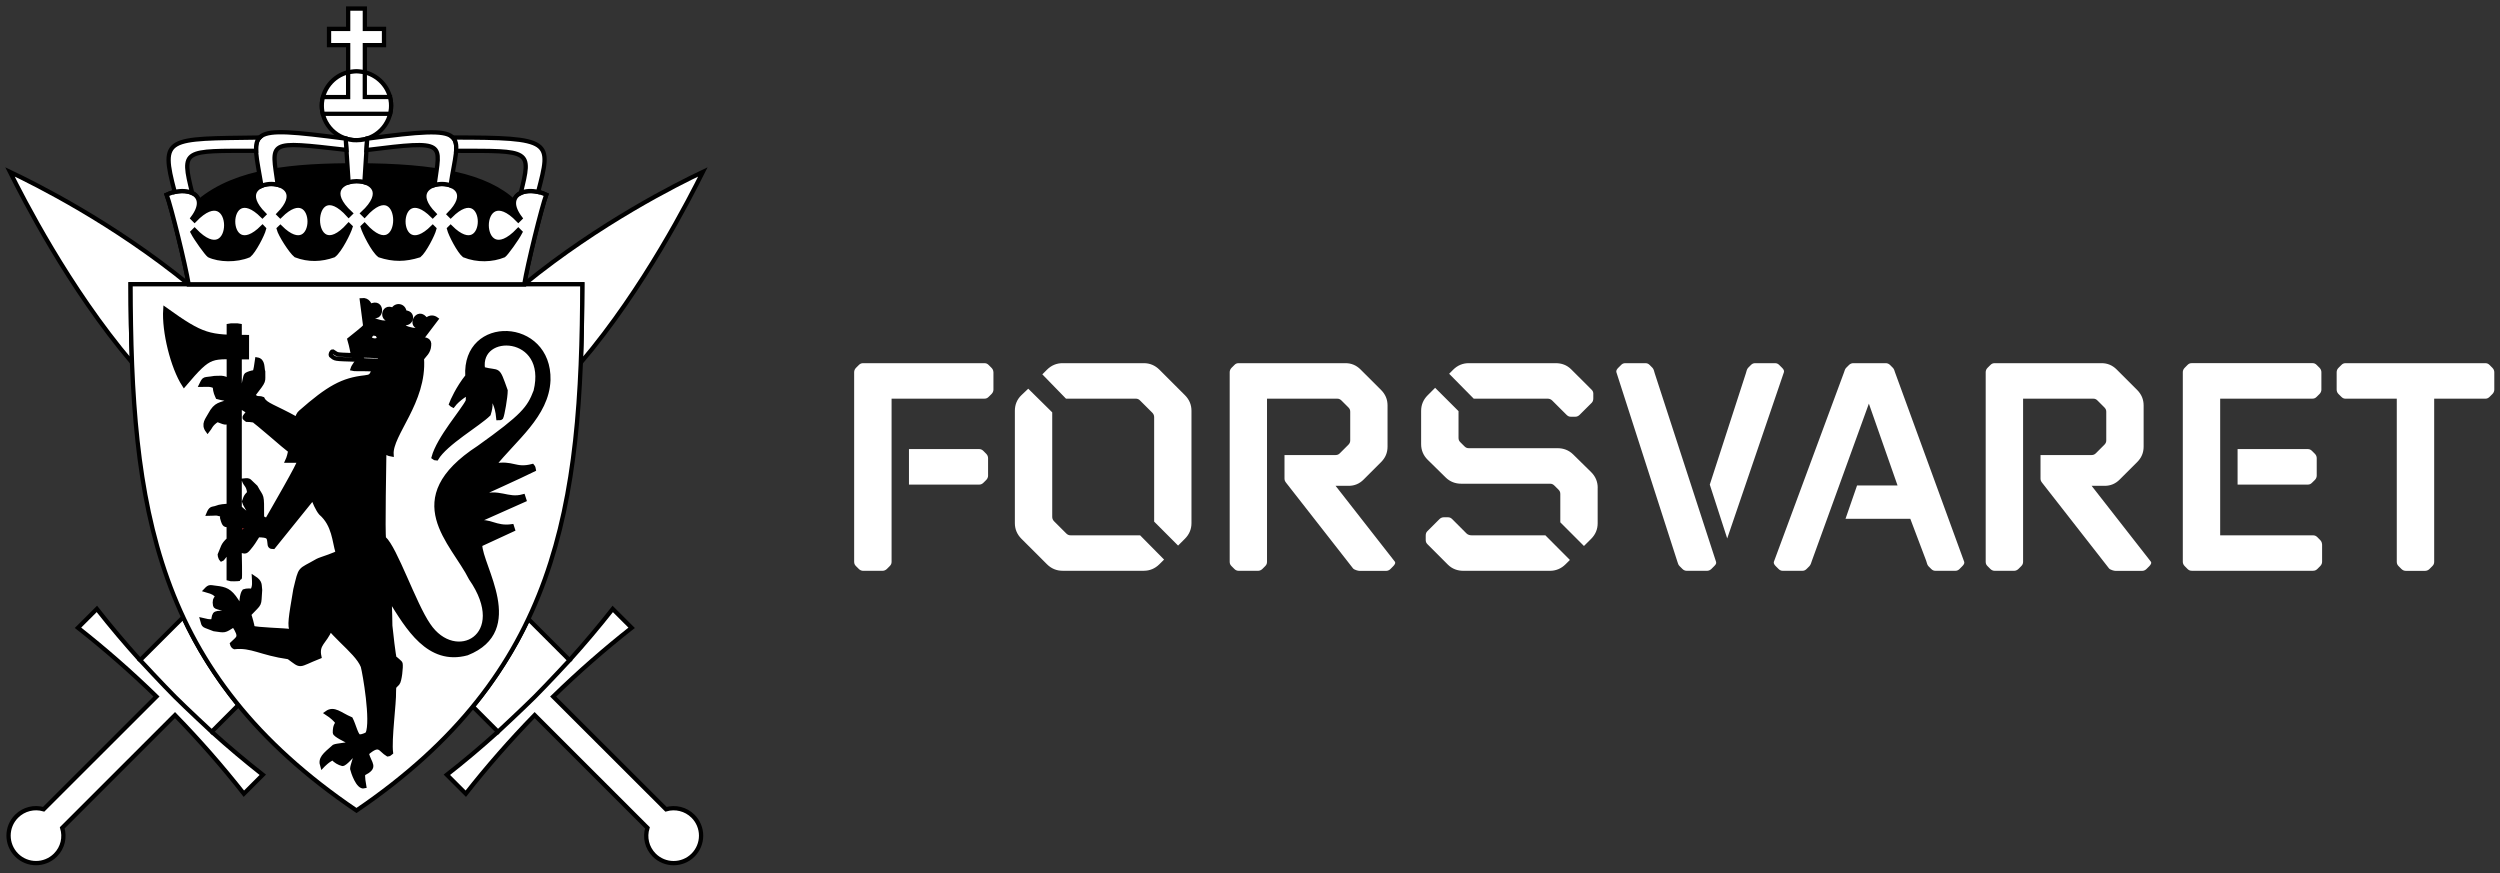 <svg xmlns="http://www.w3.org/2000/svg" fill="none" viewBox="0 0 292 102" height="102" width="292">
<rect x="0" y="0" width="292" height="102" fill="#333333" stroke="none"/>
<path fill="white" d="M61.233 33.2H68.012C67.999 35.754 67.957 39.397 67.839 42.36C75.282 33.586 80.575 23.107 82.095 20.08C79.116 21.495 70.087 25.993 61.233 33.2ZM58.168 85.466C56.236 87.211 54.243 88.889 52.194 90.495L54.404 92.704C56.897 89.534 59.579 86.469 62.447 83.522L75.62 96.692C75.285 97.79 75.547 99.007 76.412 99.875C77.663 101.127 79.697 101.127 80.949 99.875C81.55 99.273 81.888 98.457 81.888 97.607C81.888 96.756 81.55 95.94 80.949 95.338C80.093 94.483 78.874 94.211 77.788 94.524L64.608 81.36C67.552 78.493 70.611 75.817 73.775 73.327L71.568 71.124C69.955 73.175 68.272 75.171 66.524 77.107"></path>
<path stroke-width="0.5" stroke="black" d="M58.168 85.466C56.236 87.211 54.243 88.889 52.194 90.495L54.404 92.704C56.897 89.534 59.579 86.469 62.447 83.522L75.62 96.692C75.285 97.79 75.547 99.007 76.412 99.875C77.663 101.127 79.697 101.127 80.949 99.875C81.55 99.273 81.888 98.457 81.888 97.607C81.888 96.756 81.55 95.94 80.949 95.338C80.093 94.483 78.874 94.211 77.788 94.524L64.608 81.36C67.552 78.493 70.611 75.817 73.775 73.327L71.568 71.124C69.955 73.175 68.272 75.171 66.524 77.107M61.233 33.2H68.012C67.999 35.754 67.957 39.397 67.839 42.36C75.282 33.586 80.575 23.107 82.095 20.08C79.116 21.495 70.087 25.993 61.233 33.2Z"></path>
<path fill="white" d="M55.225 82.522L58.166 85.469C58.166 85.469 61.071 82.772 62.466 81.379C63.852 79.99 66.524 77.111 66.524 77.111C66.524 77.111 62.016 72.599 61.709 72.296C60.174 75.632 57.801 79.397 55.225 82.522ZM24.724 85.466C26.681 87.235 28.648 88.886 30.694 90.495L28.485 92.704C25.991 89.534 23.313 86.469 20.442 83.522L7.269 96.692C7.601 97.787 7.342 99.004 6.474 99.872C5.222 101.124 3.191 101.124 1.94 99.872C0.688 98.617 0.685 96.59 1.94 95.335C2.796 94.48 4.015 94.208 5.101 94.521L18.278 81.357C15.337 78.49 12.275 75.814 9.111 73.324L11.314 71.121C12.927 73.172 14.61 75.167 16.359 77.104"></path>
<path stroke-width="0.5" stroke="black" d="M24.724 85.466C26.681 87.235 28.648 88.886 30.694 90.495L28.485 92.704C25.991 89.534 23.313 86.469 20.442 83.522L7.269 96.692C7.601 97.787 7.342 99.004 6.474 99.872C5.222 101.124 3.191 101.124 1.94 99.872C0.688 98.617 0.685 96.59 1.94 95.335C2.796 94.48 4.015 94.208 5.101 94.521L18.278 81.357C15.337 78.49 12.275 75.814 9.111 73.324L11.314 71.121C12.927 73.172 14.61 75.167 16.359 77.104M55.225 82.522L58.166 85.469C58.166 85.469 61.071 82.772 62.466 81.379C63.852 79.99 66.524 77.111 66.524 77.111C66.524 77.111 62.016 72.599 61.709 72.296C60.174 75.632 57.801 79.397 55.225 82.522Z"></path>
<path stroke-width="0.5" stroke="black" fill="white" d="M27.846 82.344C27.38 82.81 24.727 85.466 24.727 85.466C24.727 85.466 21.818 82.768 20.426 81.376C19.038 79.987 16.368 77.107 16.368 77.107C16.368 77.107 20.548 72.928 21.403 72.082C22.93 75.457 25.26 79.179 27.846 82.344ZM22.032 33.196H15.254C15.26 36.335 15.305 39.397 15.42 42.353C7.984 33.583 2.684 23.11 1.164 20.08C4.143 21.495 13.175 25.987 22.032 33.196Z"></path>
<path stroke-width="0.5" stroke="black" fill="white" d="M15.251 33.203H68.012C67.952 59.084 65.219 78.637 41.636 94.665C17.939 78.637 15.302 59.145 15.251 33.203Z"></path>
<path stroke-width="0.5" stroke="black" fill="white" d="M41.706 42.009C41.591 41.878 41.262 41.536 41.211 41.485C39.008 41.402 39.522 41.428 38.874 41.051C38.724 41.029 38.577 41.364 38.65 41.52C39.19 41.958 38.912 41.916 41.706 42.009Z"></path>
<path stroke-width="0.5" stroke="black" fill="black" d="M52.91 47.35C52.808 47.299 52.747 47.255 52.69 47.197C52.821 46.846 53.469 45.345 54.593 43.937C54.184 36.986 64.238 37.338 64.05 44.407C63.881 48.532 60.068 51.287 57.62 54.406C59.95 53.937 60.123 54.975 62.195 54.438C62.294 54.537 62.345 54.841 62.345 54.841C60.78 55.62 56.023 57.768 56.023 57.768L55.975 58.078C58.328 57.206 59.219 58.5 61.112 57.976C61.16 58.107 61.243 58.388 61.243 58.388L55.787 60.818C55.787 60.939 55.803 61.105 55.803 61.105C57.144 60.677 57.856 61.753 59.797 61.472C59.851 61.613 59.912 61.839 59.912 61.839L56.077 63.611C56.077 66.108 61.355 73.589 54.551 76.3C50.068 77.519 47.616 73.314 45.551 69.959C45.455 68.439 45.365 67.076 45.273 66.328C45.072 65.76 44.922 65.403 44.922 65.403C44.906 65.386 44.88 65.403 44.89 65.428C44.96 65.607 45.218 66.258 45.228 66.335C45.276 66.431 45.551 69.729 45.583 73.081C45.643 73.768 45.991 76.74 46.077 76.83C46.192 76.941 46.78 77.401 46.78 77.5C46.863 77.855 46.684 79.553 46.438 79.812C46.1 80.204 46.001 80.045 46.01 80.785C46.055 82.094 45.461 86.357 45.666 87.925C45.608 87.982 45.407 88.116 45.298 88.116C44.356 87.558 44.379 86.644 42.83 87.989C43.175 89.297 44.012 89.572 42.422 90.374C42.335 90.702 42.495 91.59 42.54 91.839C41.825 92.021 41.218 90.144 41.141 89.799C41.141 89.419 41.569 88.372 41.569 88.161C41.438 88.03 41.371 88.02 41.371 88.02C41.224 88.123 40.33 89.227 40.002 89.227C39.615 89.132 39.162 88.873 38.89 88.547C38.351 88.704 37.642 89.457 37.642 89.457C37.371 88.589 37.885 88.202 39.025 87.206C39.309 87.066 40.614 86.989 40.723 86.877C40.771 86.833 40.841 86.657 40.803 86.638C40.372 86.453 39.117 85.827 39.117 85.584C39.117 85.224 39.127 84.786 39.44 84.432C39.251 84.106 38.76 83.659 38.166 83.276C39.018 82.666 39.698 83.445 40.972 83.988C41.323 84.677 41.588 85.856 41.901 85.987C41.968 86.092 42.581 85.971 42.936 85.699C43.577 84.208 42.591 78.602 42.393 77.874C42.386 77.848 42.377 77.829 42.377 77.813C41.598 75.904 38.3 74.02 37.071 71.204C36.917 70.134 36.691 68.809 36.901 68.276C38.22 66.156 40.171 65.734 41.655 62.471C41.63 62.446 41.646 62.452 41.601 62.452C40.225 65.629 38.424 65.936 36.856 68.244C36.623 69.087 36.991 70.811 37.038 71.226C37.272 71.794 37.929 72.871 38.552 73.493C37.945 75.019 36.968 75.189 37.297 76.699C34.692 77.733 35.318 77.921 33.721 76.756C30.404 76.284 29.427 75.364 27.377 75.581C27.253 75.53 27.141 75.364 27.102 75.204C27.846 74.464 28.271 74.496 27.31 72.998C26.138 73.739 26.327 73.665 25.005 73.484C23.718 72.957 23.83 73.203 23.613 72.407C24.104 72.516 24.373 72.631 24.899 72.554C25.078 71.453 24.954 71.616 26.786 71.561C26.812 71.472 26.815 71.456 26.786 71.303C24.909 70.76 25.174 70.987 25.091 70.374C25.116 69.866 25.193 70.07 25.388 69.601C25.03 69.307 25.043 69.202 24.05 68.924C24.526 68.42 24.491 68.602 25.631 68.717C26.55 68.883 27.067 69.141 27.965 70.725C28.041 70.725 28.111 70.715 28.172 70.69C28.204 70.46 28.22 69.425 28.517 69.055C28.756 68.953 29.376 68.985 29.472 68.994C29.765 68.484 29.686 67.989 29.663 67.494C30.465 68.017 30.289 68.321 30.375 68.921C30.225 70.865 30.49 70.265 29.088 71.756C29.181 71.96 29.503 73.126 29.503 73.333C29.995 73.535 33.198 73.608 34.108 73.72C33.785 73.072 33.935 72.222 34.503 68.857C35.164 66.156 34.89 66.775 37.093 65.495C37.412 65.313 39.503 64.71 39.44 64.512C39.04 63.254 39.047 61.306 37.47 59.933C37.118 59.541 36.665 58.506 36.579 58.148C37.09 57.532 40.145 53.736 40.145 53.736C40.155 53.71 40.129 53.704 40.129 53.704L31.917 63.886C31.585 63.886 31.493 63.781 31.48 63.381C31.41 62.676 31.355 62.532 30.126 62.507C29.673 63.225 29.532 63.487 29.028 64.084C28.61 64.579 28.59 64.387 27.984 64.282C27.984 64.681 28.073 67.606 27.984 67.606C27.834 67.647 26.873 67.676 26.713 67.606V64.505C26.461 64.47 26.033 65.291 25.864 65.342C25.797 65.278 25.669 64.936 25.669 64.802C26.068 63.911 25.979 63.691 26.713 63.017V61.37C26.304 61.242 26.221 61.498 25.95 60.492C26.014 59.971 25.688 60.102 25.404 59.987C25.209 59.93 24.593 60.023 24.347 60.016C24.619 59.362 24.756 59.457 25.145 59.355C25.822 59.09 26.135 59.151 26.716 59.065V49.055C26.371 49.365 26.604 49.525 25.385 49.039C24.583 49.537 24.532 49.975 24.255 50.304C23.683 49.537 24.251 48.982 24.529 48.442C25.235 47.101 25.762 47.309 26.719 46.881V46.683C26.375 46.558 25.828 46.498 25.426 46.38C25.305 46.086 25.145 45.872 25.085 45.109C24.456 44.863 24.436 44.946 23.501 44.946C23.913 44.106 23.776 44.378 25.043 44.157C25.602 44.157 26.116 44.004 26.723 44.464V38.04C26.853 38.005 27.846 38.002 27.993 38.04V45.141C28.131 45.214 28.392 45.428 28.412 45.332C28.437 45.064 28.645 43.867 28.763 43.787C28.989 43.637 29.363 43.522 29.714 43.477C29.893 43.264 29.919 42.654 30.03 41.989C30.765 42.111 30.595 42.992 30.736 43.413C30.701 44.675 31.011 44.276 29.564 46.147C30.014 46.699 30.193 46.402 30.666 46.59C31.001 47.299 32.029 47.488 34.625 48.928C34.344 49.866 34.005 52.35 33.89 52.66C33.402 52.296 29.797 49.122 29.596 49.097C29.376 49.052 28.996 49.026 28.82 49.026C28.45 48.749 28.456 48.825 29.044 48.101C28.875 47.976 28.086 47.494 27.993 47.446V59.288C28.127 59.451 28.926 60.115 29.037 60.115C29.098 60.099 29.226 60.013 29.242 59.936C29.14 59.764 28.53 58.774 28.504 58.605C28.632 58.318 28.606 58.03 29.114 57.577C29.015 56.657 28.709 56.673 28.498 56.124C29.238 56.047 29.002 56.134 29.867 56.897C30.624 58.311 30.599 57.494 30.599 60.454C30.701 60.556 31.084 60.744 31.202 60.715C31.604 60.007 35.2 53.819 34.963 53.819C34.602 53.774 33.999 53.835 33.565 53.819C34.184 52.51 34.309 48.752 35.097 48.155C38.37 45.278 40.014 44.365 42.623 44.084C43.312 43.998 43.364 43.928 43.66 43.193C43.801 43.056 41.432 43.145 41.186 43.078C41.295 42.727 41.706 42.283 41.85 41.958C40.825 40.831 41.41 41.702 40.816 39.652C41.097 39.432 42.559 38.257 42.683 38.097C42.91 38.145 48.986 39.595 49.168 39.595C49.724 39.63 50.206 39.713 50.116 40.342C50.075 41.143 49.551 41.479 49.28 41.875C49.612 46.954 45.573 50.747 45.729 53.085C45.375 53.03 45.139 52.845 44.883 52.775C44.883 53.369 44.701 62.551 44.848 62.877C46.167 64.046 48.347 70.543 50.033 72.992C53.172 77.717 59.688 74.307 54.998 67.548C52.897 63.318 46.63 58.334 55.927 52.286C61.103 48.589 61.796 47.711 62.565 45.684C64.225 38.912 55.704 38.631 56.406 43.104C58.37 43.624 58.038 42.775 59.053 45.617C59.053 46.386 58.676 48.503 58.536 48.768C58.466 48.838 58.36 48.838 58.207 48.838C58.063 47.216 57.572 46.744 57.339 46.182C57.255 46.127 57.048 46.096 57.074 46.182C57.287 46.98 57.406 47.302 57.074 48.375C55.908 49.541 52.038 51.747 50.972 53.547C50.873 53.547 50.691 53.484 50.643 53.436C51.247 51.175 54.095 47.976 54.644 46.83C54.644 46.683 54.688 46.111 54.653 45.974C54.615 45.878 53.491 46.581 52.91 47.35Z"></path>
<path stroke-width="0.5" stroke="black" fill="white" d="M42.139 41.533C42.193 41.721 42.317 42.025 42.378 42.069C42.563 42.114 44.524 42.146 44.524 42.146C44.524 42.146 44.322 41.597 44.291 41.594C44.067 41.571 42.231 41.507 42.139 41.533ZM41.775 40.083C41.672 40.186 41.43 40.288 41.309 40.288C41.286 40.243 41.254 40.192 41.261 40.096C41.392 40.08 41.605 39.978 41.727 39.895C41.771 39.981 41.781 40.045 41.775 40.083ZM48.454 40.323C48.671 40.214 48.904 39.981 49.434 40.281C49.517 40.77 49.313 40.792 48.879 41.3V41.214C49.067 40.965 49.463 40.786 49.348 40.32C49.172 40.23 49.029 40.026 48.492 40.371C48.48 40.358 48.48 40.374 48.454 40.323ZM45.654 39.576C45.644 39.515 45.67 39.544 45.593 39.442C45.252 39.32 43.652 38.924 43.144 38.825C43.049 38.873 42.515 39.212 42.461 39.276C42.461 39.34 42.477 39.346 42.525 39.346C42.573 39.346 42.991 38.998 43.173 38.912C43.173 38.912 43.393 38.966 43.544 39.011C43.368 39.049 43.215 39.205 43.199 39.349C43.17 39.553 43.352 39.719 43.662 39.764C43.968 39.802 44.217 39.694 44.246 39.486C44.259 39.375 44.185 39.193 44.051 39.11C44.399 39.151 45.529 39.451 45.654 39.576Z"></path>
<path stroke-width="0.5" stroke="black" d="M40.841 47.718C37.169 47.957 37.996 47.507 35.697 51.23C35.668 51.23 35.684 51.21 35.675 51.191C37.964 47.443 37.188 47.919 40.863 47.682C40.87 47.692 40.847 47.711 40.841 47.718Z"></path>
<path stroke-width="0.5" stroke="black" fill="#EF3E42" d="M28.025 61.488V62.206C28.096 62.232 28.808 61.871 28.884 61.785C28.9 61.673 28.891 61.571 28.843 61.523C28.798 61.478 28.061 61.45 28.025 61.488Z"></path>
<path stroke-width="0.5" stroke="black" fill="black" d="M42.658 38.066C42.642 37.941 42.32 35.495 42.266 35.058C42.99 34.978 43.182 35.626 43.23 35.757C44.855 34.892 44.648 37.689 43.3 36.712C43.252 36.724 43.227 36.753 43.224 36.791C43.501 37.353 43.639 37.433 44.437 37.625C45.072 37.772 45.462 37.631 45.832 37.328C45.813 37.28 45.781 37.219 45.781 37.219C44.478 37.673 44.676 35.543 45.902 36.204C46.206 35.533 47.189 35.633 47.25 36.491C48.674 36.507 47.799 38.445 46.895 37.443C46.854 37.459 46.819 37.481 46.803 37.52C47.122 38.097 47.183 38.298 47.901 38.455C48.629 38.659 48.939 38.493 49.267 38.292C49.28 38.263 49.267 38.212 49.239 38.18C47.578 38.346 48.801 35.837 49.775 37.398C50.276 36.945 50.695 37.085 50.956 37.274C50.717 37.593 49.367 39.378 49.197 39.595C47.808 39.272 44.092 38.407 42.658 38.066Z"></path>
<path stroke-width="0.5" stroke="black" fill="black" d="M28.843 41.731C24.523 41.75 24.711 41.179 21.496 44.949C20.165 42.887 19.137 38.723 19.309 36.14C23.718 39.304 24.418 39.368 28.843 39.368C28.843 40.042 28.852 41.268 28.843 41.731Z"></path>
<path stroke-width="0.5" stroke="black" fill="black" d="M61.234 33.203C61.614 30.875 63.271 24.164 63.801 22.743C62.138 21.961 60.206 22.267 60.037 23.544C56.815 20.534 51.03 19.311 41.611 19.311C34.43 19.311 27.642 19.831 23.23 23.532C23.048 22.264 21.126 21.961 19.469 22.743C19.999 24.164 21.656 30.875 22.036 33.203H61.234Z"></path>
<path stroke-width="0.5" stroke="black" fill="white" d="M61.234 33.203C61.614 30.875 63.271 24.164 63.801 22.743C61.486 21.654 58.654 22.673 60.775 25.489L60.541 25.722C55.612 20.575 55.612 32.057 60.541 26.884L60.775 27.117C60.363 27.916 59.121 29.624 58.849 29.825C57.511 30.374 55.755 30.447 54.213 29.825C53.639 29.368 52.614 27.401 52.448 26.728C52.448 26.728 52.604 26.575 52.633 26.546C57.199 31.111 57.199 20.642 52.633 25.208L52.448 25.023C57.16 20.313 46.072 20.313 50.73 25.023C50.663 25.093 50.545 25.208 50.545 25.208C45.979 20.642 45.979 31.111 50.545 26.546C50.574 26.575 50.685 26.683 50.73 26.728C50.564 27.401 49.539 29.368 48.968 29.825C47.349 30.336 45.941 30.361 44.331 29.825C43.591 29.272 42.547 27.127 42.361 26.504C42.406 26.46 42.521 26.345 42.575 26.294C47.374 31.648 47.374 19.78 42.575 25.141L42.361 24.93C47.818 19.898 35.487 19.898 40.944 24.93L40.73 25.141C35.931 19.783 35.931 31.651 40.73 26.294C40.784 26.348 40.899 26.463 40.944 26.504C40.759 27.127 39.715 29.269 38.974 29.825C37.54 30.336 36.046 30.399 34.545 29.825C33.971 29.368 32.722 27.401 32.556 26.728C32.601 26.683 32.71 26.575 32.742 26.546C37.307 31.111 37.307 20.642 32.742 25.208L32.556 25.023C37.215 20.313 26.126 20.313 30.839 25.023L30.654 25.208C26.088 20.642 26.088 31.111 30.654 26.546C30.679 26.575 30.794 26.683 30.839 26.728C30.676 27.401 29.648 29.368 29.076 29.825C27.592 30.447 25.577 30.374 24.418 29.825C24.146 29.624 22.904 27.916 22.493 27.117L22.726 26.884C27.655 32.057 27.655 20.575 22.726 25.722L22.493 25.489C24.613 22.673 21.781 21.654 19.466 22.743C19.996 24.164 21.653 30.875 22.033 33.203H61.234ZM42.614 8.436C44.392 8.902 45.682 10.46 45.682 12.347C45.682 14.576 43.869 16.38 41.634 16.38C39.399 16.38 37.588 14.576 37.588 12.347C37.588 10.454 38.926 8.848 40.666 8.433V5.269H38.431V3.375H40.666V1H42.614V3.375H44.852V5.269H42.614V8.436Z"></path>
<path stroke-width="0.5" stroke="black" fill="white" d="M45.55 11.335C45.55 11.335 45.7 11.894 45.681 12.357C45.694 12.743 45.569 13.289 45.569 13.289H37.696C37.696 13.289 37.574 12.74 37.587 12.357C37.565 11.907 37.718 11.335 37.718 11.335H40.662V8.439C40.662 8.439 41.297 8.321 41.633 8.321C41.968 8.321 42.609 8.439 42.609 8.439V11.332H45.55V11.335ZM40.713 21.291C41.291 21.121 41.984 21.112 42.565 21.281L42.891 16.185L42.827 16.201C42.827 16.201 42.354 16.374 41.639 16.374C41.115 16.399 40.566 16.239 40.419 16.192L40.374 16.179L40.713 21.291Z"></path>
<path stroke-width="0.5" stroke="black" fill="white" d="M40.378 16.188C28.335 14.63 29.446 15.096 30.538 21.715C31.097 21.469 31.821 21.421 32.434 21.581C31.738 16.437 31.033 16.434 40.464 17.507C40.439 16.958 40.378 16.188 40.378 16.188ZM42.805 17.526C52.361 16.329 51.393 16.664 50.755 21.61C51.352 21.441 52.064 21.447 52.626 21.664C53.555 15.403 55.349 14.534 42.891 16.195L42.805 17.526Z"></path>
<path stroke-width="0.5" stroke="black" fill="white" d="M60.825 22.542C61.355 22.287 62.089 22.248 62.852 22.418C64.407 16.431 64.595 16.064 52.894 16.064C53.242 16.412 53.328 16.923 53.283 17.616C61.993 17.616 62.083 17.469 60.825 22.542ZM29.909 17.616C29.883 16.916 29.982 16.409 30.324 16.064C19.407 16.22 18.679 15.911 20.407 22.421C21.17 22.248 21.91 22.296 22.447 22.542C21.17 17.392 21.371 17.616 29.909 17.616Z"></path>
<path fill="white" d="M115.41 55.542C115.41 55.728 115.337 55.91 115.194 56.057L114.869 56.381C114.722 56.524 114.575 56.602 114.358 56.602H106.167V52.452H114.354C114.57 52.452 114.713 52.526 114.865 52.673L115.189 53.002C115.332 53.145 115.406 53.326 115.406 53.508V55.542H115.41ZM116.029 43.474C116.029 43.292 115.956 43.11 115.808 42.963L115.479 42.635C115.337 42.487 115.189 42.418 114.973 42.418H100.821C100.605 42.418 100.457 42.487 100.31 42.635L99.981 42.963C99.838 43.11 99.765 43.292 99.765 43.474V65.619C99.765 65.835 99.838 65.983 99.981 66.125L100.31 66.454C100.453 66.601 100.635 66.671 100.821 66.671H103.076C103.258 66.671 103.44 66.597 103.587 66.454L103.916 66.125C104.063 65.978 104.137 65.835 104.137 65.619V46.563H114.977C115.198 46.563 115.341 46.49 115.484 46.343L115.813 46.018C115.96 45.871 116.034 45.689 116.034 45.508V43.474H116.029ZM139.164 47.978C139.164 47.286 138.913 46.672 138.402 46.161L135.42 43.18C134.909 42.673 134.294 42.418 133.601 42.418H124.107C123.415 42.418 122.796 42.673 122.289 43.18L121.744 43.725L124.506 46.563H132.658C132.874 46.563 133.021 46.637 133.164 46.784L134.584 48.199C134.731 48.346 134.805 48.528 134.805 48.709V60.924L137.601 63.724L138.402 62.923C138.909 62.417 139.164 61.798 139.164 61.106V47.978ZM133.164 62.525H125.047C124.83 62.525 124.688 62.452 124.54 62.309L123.12 60.89C122.973 60.743 122.9 60.565 122.9 60.384V48.164L120.099 45.399L119.298 46.161C118.778 46.658 118.536 47.286 118.536 47.978V61.106C118.536 61.798 118.791 62.413 119.298 62.923L122.285 65.905C122.791 66.411 123.41 66.666 124.103 66.666H133.597C134.29 66.666 134.904 66.411 135.415 65.905L135.965 65.359L133.164 62.525ZM155.996 56.745H157.524C158.213 56.745 158.797 56.489 159.269 56.013L161.304 53.98C161.81 53.474 162.065 52.889 162.065 52.162V47.364C162.065 46.637 161.81 46.053 161.304 45.542L158.901 43.145C158.425 42.673 157.845 42.418 157.152 42.418H144.68C144.459 42.418 144.312 42.487 144.173 42.635L143.844 42.963C143.701 43.11 143.628 43.292 143.628 43.474V65.619C143.628 65.835 143.701 65.983 143.844 66.125L144.173 66.454C144.312 66.601 144.498 66.671 144.68 66.671H146.935C147.117 66.671 147.299 66.597 147.446 66.454L147.775 66.125C147.918 65.978 147.987 65.835 147.987 65.619V46.563H156.178C156.394 46.563 156.541 46.637 156.689 46.784L157.49 47.584C157.637 47.732 157.706 47.874 157.706 48.091V51.435C157.706 51.656 157.632 51.799 157.49 51.946L156.507 52.928C156.364 53.075 156.217 53.149 156 53.149H150.03V55.914C150.03 56.13 150.121 56.264 150.247 56.424L158.035 66.389C158.161 66.549 158.619 66.679 158.801 66.679H161.892C162.074 66.679 162.26 66.606 162.403 66.463L162.728 66.134C162.875 65.987 163.044 65.762 162.91 65.589L155.996 56.745ZM186.101 46.053C186.101 45.849 186.075 45.702 185.923 45.542L183.521 43.145C183.014 42.635 182.395 42.418 181.702 42.418H171.551C170.862 42.418 170.239 42.673 169.732 43.18L169.261 43.656L172.131 46.563H180.754C180.975 46.563 181.153 46.637 181.3 46.784L182.975 48.454C183.131 48.61 183.278 48.675 183.486 48.675H183.993C184.2 48.675 184.374 48.58 184.499 48.454L185.919 47.039C186.045 46.91 186.097 46.736 186.097 46.529V46.053H186.101ZM186.612 56.965C186.612 56.273 186.356 55.646 185.85 55.148L183.742 53.075C183.235 52.578 182.612 52.349 181.923 52.349H171.555C171.339 52.349 171.191 52.275 171.044 52.128L170.572 51.656C170.425 51.513 170.356 51.366 170.356 51.146V48.022L167.624 45.296L166.75 46.17C166.239 46.68 165.988 47.295 165.988 47.987V51.881C165.988 52.569 166.243 53.201 166.75 53.699L168.858 55.771C169.364 56.269 169.988 56.498 170.676 56.498H181.044C181.257 56.498 181.408 56.572 181.551 56.714L182.027 57.186C182.174 57.333 182.244 57.48 182.244 57.697V61.007L185.006 63.772L185.845 62.937C186.356 62.426 186.607 61.812 186.607 61.119V56.965H186.612ZM180.499 62.525H171.875C171.655 62.525 171.438 62.452 171.291 62.309L169.62 60.635C169.464 60.479 169.312 60.418 169.109 60.418H168.633C168.429 60.418 168.252 60.509 168.126 60.635L166.706 62.054C166.576 62.179 166.524 62.357 166.524 62.56V63.032C166.524 63.235 166.555 63.386 166.706 63.542L169.105 65.944C169.616 66.45 170.239 66.671 170.923 66.671H181.036C181.724 66.671 182.348 66.415 182.854 65.909L183.365 65.403L180.499 62.525ZM208.149 42.963L207.82 42.635C207.673 42.487 207.53 42.418 207.309 42.418H205.015C204.799 42.418 204.651 42.487 204.504 42.635L204.179 42.963C204.032 43.11 203.976 43.409 203.924 43.582L199.703 56.602L201.738 62.889L208.361 43.474C208.426 43.301 208.296 43.106 208.149 42.963ZM193.266 43.582C193.214 43.409 193.157 43.106 193.01 42.963L192.686 42.635C192.538 42.487 192.391 42.418 192.175 42.418H189.846C189.629 42.418 189.478 42.487 189.339 42.635L189.01 42.963C188.863 43.11 188.737 43.301 188.794 43.474L195.924 65.619C195.989 65.827 196.032 65.983 196.179 66.125L196.508 66.454C196.651 66.601 196.833 66.671 197.015 66.671H199.378C199.56 66.671 199.742 66.597 199.889 66.454L200.218 66.125C200.365 65.978 200.504 65.827 200.435 65.619L193.266 43.582ZM221.345 43.508C221.271 43.305 221.236 43.106 221.089 42.963L220.764 42.635C220.617 42.487 220.435 42.418 220.254 42.418H216.47C216.288 42.418 216.102 42.487 215.959 42.635L215.63 42.963C215.483 43.11 215.453 43.305 215.375 43.508L207.188 65.619C207.128 65.788 207.262 65.983 207.405 66.125L207.734 66.454C207.881 66.601 208.028 66.671 208.245 66.671H210.504C210.721 66.671 210.868 66.597 211.011 66.454L211.34 66.125C211.487 65.978 211.569 65.68 211.626 65.507L218.284 47.143L221.635 56.706H216.903L215.556 60.596H223.124L224.981 65.507C225.046 65.68 225.089 65.978 225.236 66.125L225.565 66.454C225.713 66.601 225.856 66.671 226.076 66.671H228.366C228.587 66.671 228.73 66.597 228.877 66.454L229.202 66.125C229.349 65.978 229.483 65.788 229.418 65.619L221.345 43.508ZM244.302 56.745H245.83C246.519 56.745 247.103 56.489 247.575 56.013L249.614 53.98C250.12 53.474 250.376 52.889 250.376 52.162V47.364C250.376 46.637 250.12 46.053 249.614 45.542L247.216 43.145C246.739 42.673 246.159 42.418 245.467 42.418H232.986C232.765 42.418 232.622 42.487 232.475 42.635L232.146 42.963C231.999 43.11 231.929 43.292 231.929 43.474V65.619C231.929 65.835 231.999 65.983 232.146 66.125L232.475 66.454C232.622 66.601 232.799 66.671 232.986 66.671H235.245C235.423 66.671 235.609 66.597 235.752 66.454L236.081 66.125C236.224 65.978 236.297 65.835 236.297 65.619V46.563H244.484C244.7 46.563 244.852 46.637 244.99 46.784L245.791 47.584C245.934 47.732 246.012 47.874 246.012 48.091V51.435C246.012 51.656 245.934 51.799 245.791 51.946L244.809 52.928C244.661 53.075 244.518 53.149 244.298 53.149H238.332V55.914C238.332 56.13 238.423 56.264 238.549 56.424L246.332 66.389C246.462 66.549 246.917 66.679 247.099 66.679H250.194C250.376 66.679 250.558 66.606 250.705 66.463L251.034 66.134C251.177 65.987 251.35 65.762 251.211 65.589L244.302 56.745ZM270.593 53.508C270.593 53.326 270.519 53.145 270.377 53.002L270.047 52.673C269.9 52.526 269.757 52.452 269.541 52.452H261.35V56.602H269.541C269.757 56.602 269.905 56.528 270.047 56.381L270.377 56.057C270.524 55.91 270.593 55.728 270.593 55.542V53.508ZM271.212 63.581C271.212 63.399 271.138 63.218 270.991 63.071L270.667 62.742C270.519 62.599 270.372 62.525 270.151 62.525H259.316V46.563H270.086C270.307 46.563 270.45 46.49 270.593 46.343L270.922 46.018C271.065 45.871 271.138 45.689 271.138 45.508V43.47C271.138 43.288 271.065 43.106 270.922 42.959L270.593 42.63C270.446 42.483 270.303 42.414 270.086 42.414H256.008C255.787 42.414 255.644 42.483 255.497 42.63L255.173 42.959C255.025 43.106 254.952 43.288 254.952 43.47V65.615C254.952 65.797 255.025 65.978 255.173 66.121L255.497 66.45C255.644 66.597 255.787 66.666 256.008 66.666H270.16C270.381 66.666 270.524 66.593 270.675 66.45L271 66.121C271.147 65.974 271.221 65.797 271.221 65.615V63.581H271.212ZM291.334 43.474C291.334 43.292 291.26 43.11 291.113 42.963L290.788 42.635C290.637 42.487 290.494 42.418 290.273 42.418H273.974C273.758 42.418 273.61 42.487 273.468 42.635L273.139 42.963C272.991 43.11 272.922 43.292 272.922 43.474V45.512C272.922 45.694 272.991 45.875 273.139 46.023L273.468 46.347C273.61 46.494 273.758 46.568 273.974 46.568H279.944V65.624C279.944 65.84 280.018 65.987 280.16 66.13L280.489 66.459C280.637 66.606 280.814 66.675 281 66.675H283.251C283.438 66.675 283.619 66.601 283.762 66.459L284.091 66.13C284.238 65.983 284.312 65.84 284.312 65.624V46.568H290.273C290.494 46.568 290.637 46.494 290.788 46.347L291.113 46.023C291.26 45.875 291.334 45.694 291.334 45.512V43.474Z"></path>
</svg>
